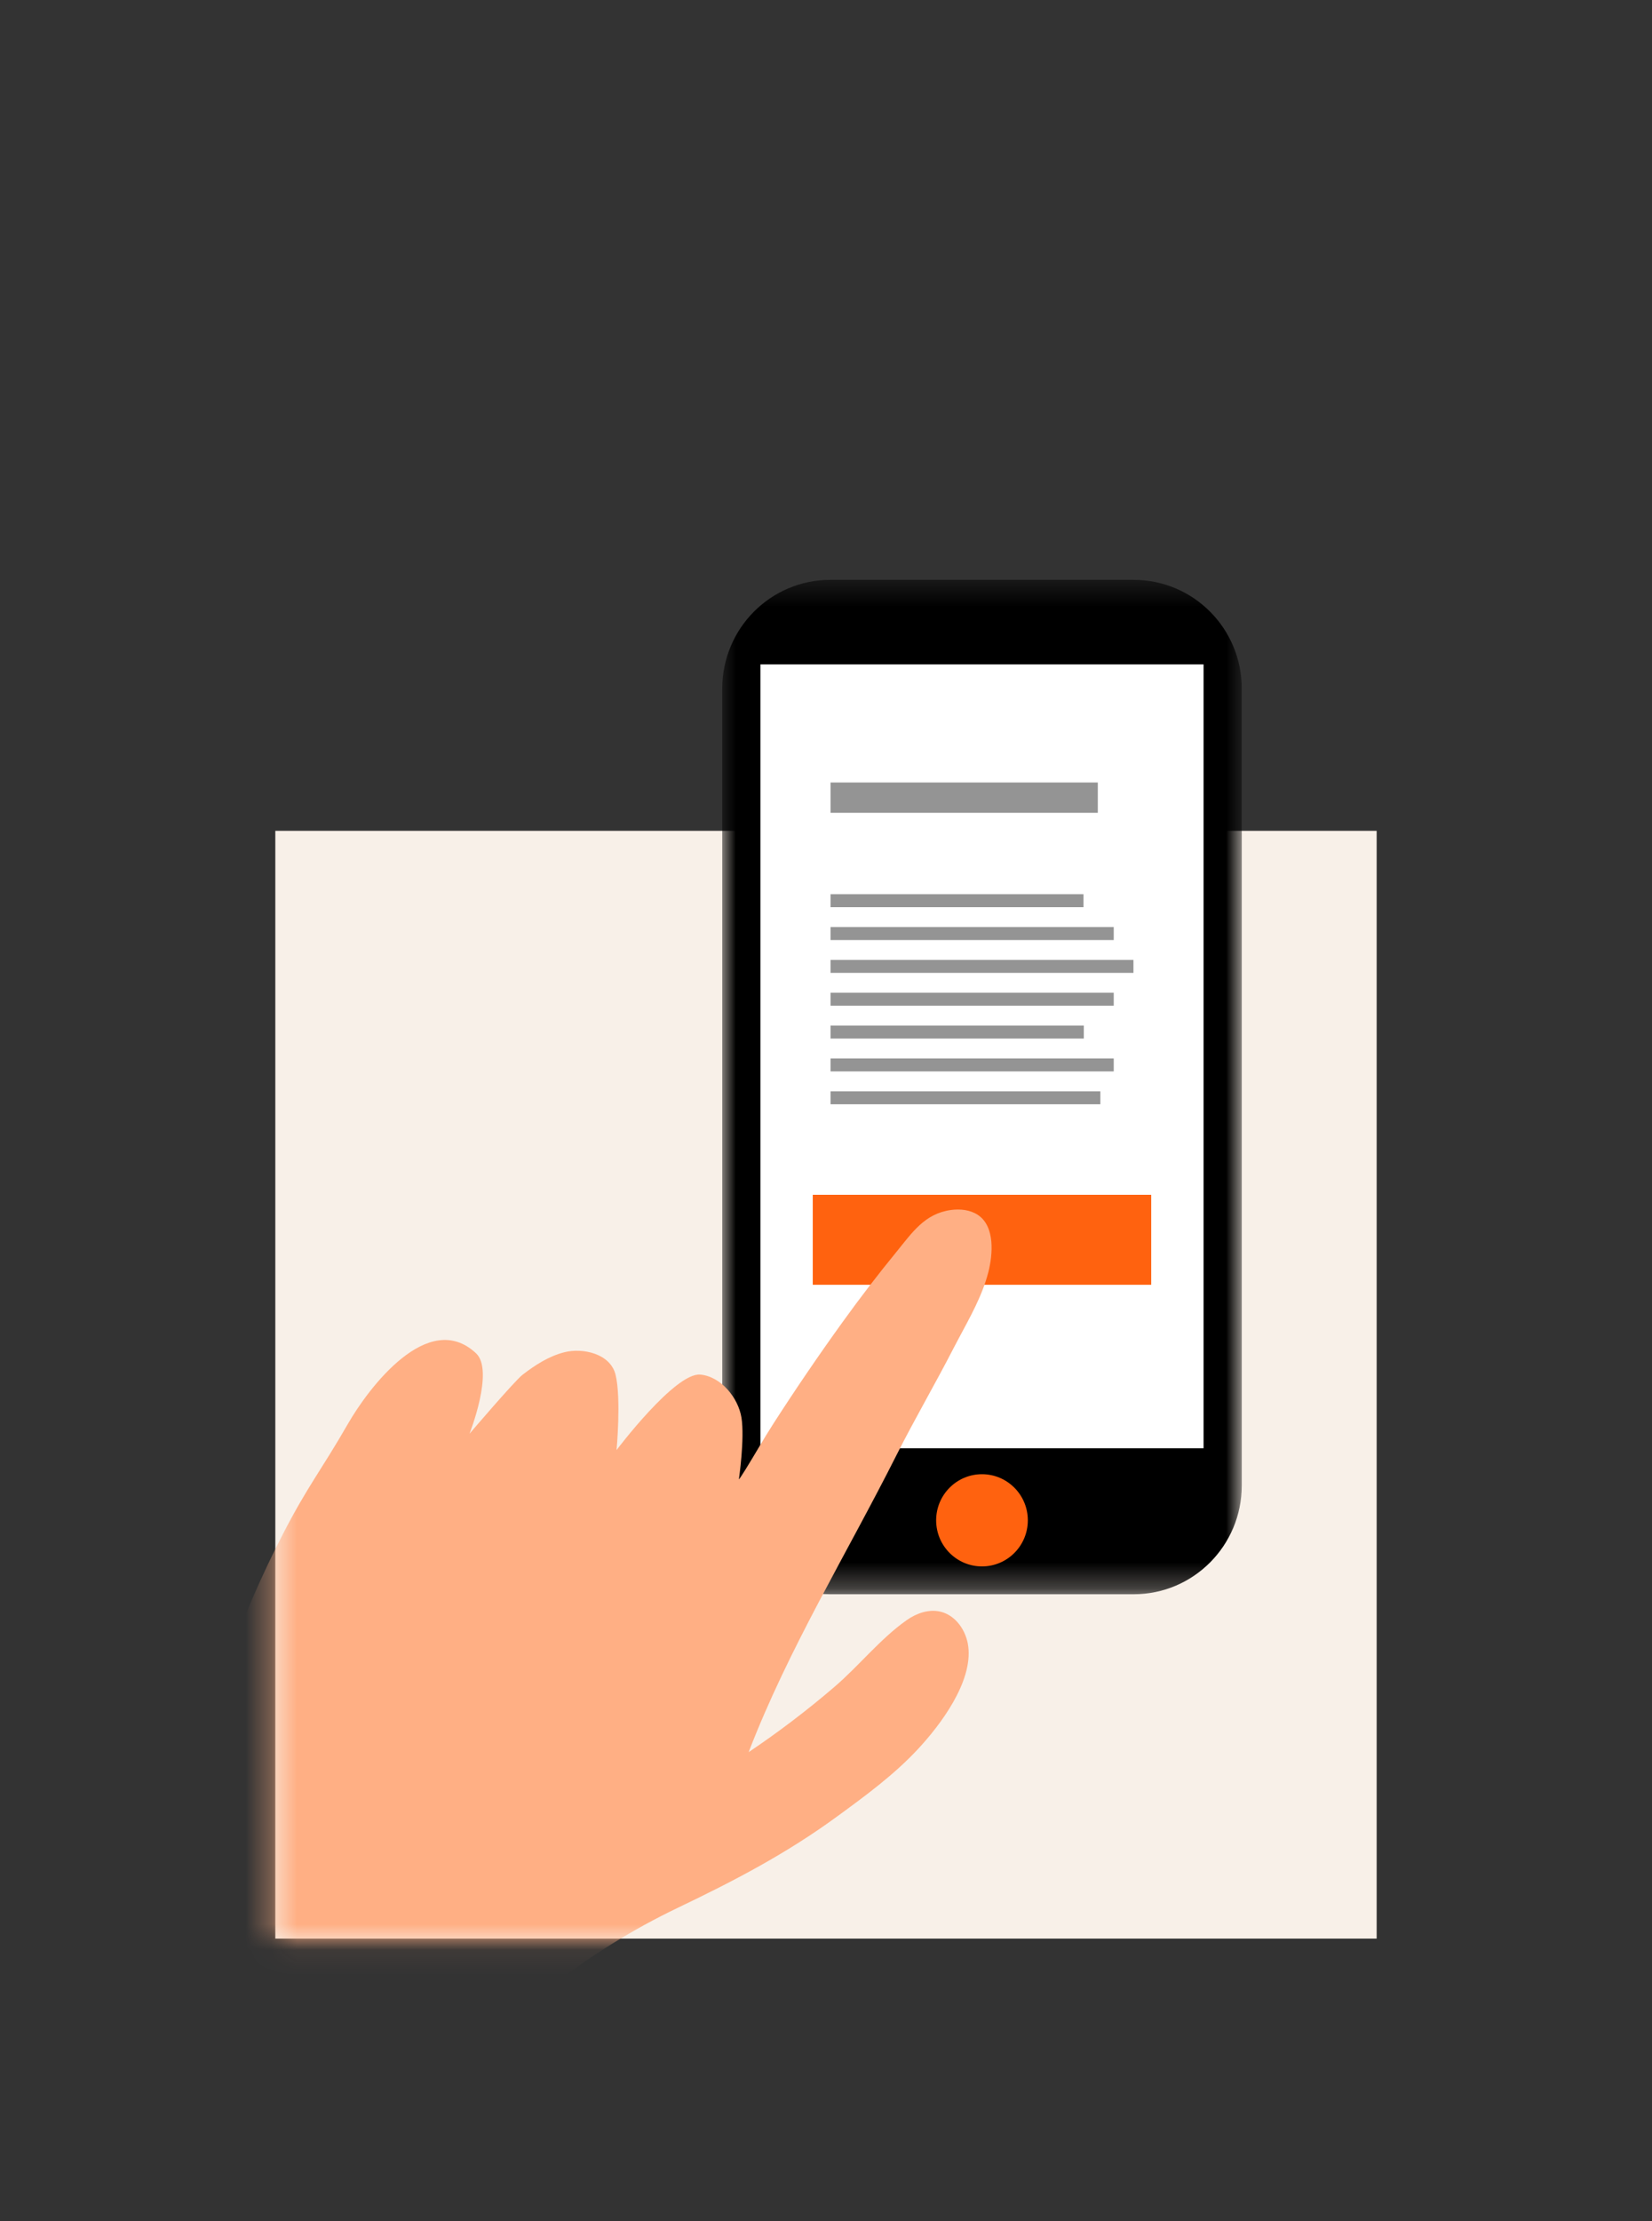 <svg width="64" height="86" viewBox="0 0 64 86" fill="none" xmlns="http://www.w3.org/2000/svg">
<rect x="0" y="0" width="64" height="86" fill="#333333" stroke="none"/>
<rect x="10.666" y="32.167" width="42.667" height="42.89" fill="#F8F0E8"/>
<mask id="mask0_462_355" style="mask-type:alpha" maskUnits="userSpaceOnUse" x="0" y="0" width="64" height="76">
<path fill-rule="evenodd" clip-rule="evenodd" d="M0 0L64 0V53.613H53.333V75.058H10.667V53.613H0V0Z" fill="white"/>
</mask>
<g mask="url(#mask0_462_355)">
<mask id="mask1_462_355" style="mask-type:alpha" maskUnits="userSpaceOnUse" x="27" y="22" width="22" height="40">
<path fill-rule="evenodd" clip-rule="evenodd" d="M27.98 22.45H48.107V61.725H27.98V22.45Z" fill="white"/>
</mask>
<g mask="url(#mask1_462_355)">
<path fill-rule="evenodd" clip-rule="evenodd" d="M43.919 61.725H32.167C29.854 61.725 27.98 59.841 27.98 57.516V26.66C27.98 24.335 29.854 22.45 32.167 22.45H43.919C46.232 22.45 48.107 24.335 48.107 26.66V57.516C48.107 59.841 46.232 61.725 43.919 61.725Z" fill="black"/>
</g>
<mask id="mask2_462_355" style="mask-type:alpha" maskUnits="userSpaceOnUse" x="7" y="22" width="42" height="57">
<path fill-rule="evenodd" clip-rule="evenodd" d="M7 78.404H48.107V22.45H7V78.404Z" fill="white"/>
</mask>
<g mask="url(#mask2_462_355)">
<path fill-rule="evenodd" clip-rule="evenodd" d="M29.459 56.072H46.627V25.723H29.459V56.072Z" fill="white"/>
<path fill-rule="evenodd" clip-rule="evenodd" d="M39.819 58.862C39.819 59.848 39.024 60.647 38.043 60.647C37.062 60.647 36.267 59.848 36.267 58.862C36.267 57.877 37.062 57.077 38.043 57.077C39.024 57.077 39.819 57.877 39.819 58.862Z" fill="#FF620F"/>
<path fill-rule="evenodd" clip-rule="evenodd" d="M31.487 49.743H44.599V46.259H31.487V49.743Z" fill="#FF620F"/>
<path fill-rule="evenodd" clip-rule="evenodd" d="M37.143 51.817C37.581 50.995 38.055 50.165 38.289 49.255C38.461 48.583 38.559 47.486 37.884 47.038C37.582 46.839 37.199 46.799 36.841 46.847C35.821 46.986 35.334 47.729 34.733 48.464C34.006 49.353 33.306 50.265 32.635 51.197C31.706 52.485 30.812 53.798 29.953 55.133C29.584 55.705 29.253 56.297 28.896 56.871C28.578 57.383 28.627 57.264 28.627 57.264C28.627 57.264 28.855 55.694 28.725 54.887C28.601 54.119 27.93 53.29 27.128 53.22C26.153 53.135 23.886 56.142 23.886 56.142C23.886 56.142 24.071 54.153 23.849 53.232C23.651 52.405 22.576 52.177 21.871 52.353C21.265 52.505 20.735 52.848 20.245 53.226C19.933 53.466 18.189 55.511 18.189 55.511C18.189 55.511 19.155 53.065 18.445 52.398C16.588 50.653 14.266 53.76 13.484 55.119C12.43 56.952 11.94 57.498 10.966 59.383C9.248 62.712 7.984 66.277 7.221 69.947C6.995 71.036 6.794 71.6 7.412 72.526C7.937 73.314 8.434 75.185 9.16 75.788C10.648 77.025 10.973 77.357 12.738 78.115C13.897 78.614 16.743 78.315 18.012 78.314C19.537 78.313 20.22 77.792 21.349 76.91C22.869 75.72 24.519 74.697 26.259 73.864C28.452 72.815 30.463 71.766 32.416 70.339C33.525 69.529 34.641 68.713 35.576 67.705C36.445 66.767 37.684 65.122 37.511 63.745C37.436 63.137 37.028 62.539 36.434 62.399C35.986 62.293 35.512 62.457 35.135 62.721C34.111 63.438 33.274 64.502 32.319 65.318C31.264 66.222 30.155 67.064 29.003 67.838C30.536 63.851 32.816 60.141 34.739 56.322C35.428 54.955 36.236 53.573 36.947 52.188C37.009 52.068 37.075 51.944 37.143 51.817Z" fill="#FFAF84"/>
<path fill-rule="evenodd" clip-rule="evenodd" d="M32.176 35.123H41.976V34.621H32.176V35.123Z" fill="#949494"/>
<path fill-rule="evenodd" clip-rule="evenodd" d="M32.176 36.395H43.147V35.893H32.176V36.395Z" fill="#949494"/>
<path fill-rule="evenodd" clip-rule="evenodd" d="M32.176 37.667H43.911V37.165H32.176V37.667Z" fill="#949494"/>
<path fill-rule="evenodd" clip-rule="evenodd" d="M32.176 38.938H43.147V38.436H32.176V38.938Z" fill="#949494"/>
<path fill-rule="evenodd" clip-rule="evenodd" d="M32.176 40.21H41.988V39.708H32.176V40.21Z" fill="#949494"/>
<path fill-rule="evenodd" clip-rule="evenodd" d="M32.176 41.482H43.147V40.98H32.176V41.482Z" fill="#949494"/>
<path fill-rule="evenodd" clip-rule="evenodd" d="M32.176 42.754H42.629V42.252H32.176V42.754Z" fill="#949494"/>
<path fill-rule="evenodd" clip-rule="evenodd" d="M32.176 31.469H42.53V30.296H32.176V31.469Z" fill="#949494"/>
</g>
</g>
</svg>
